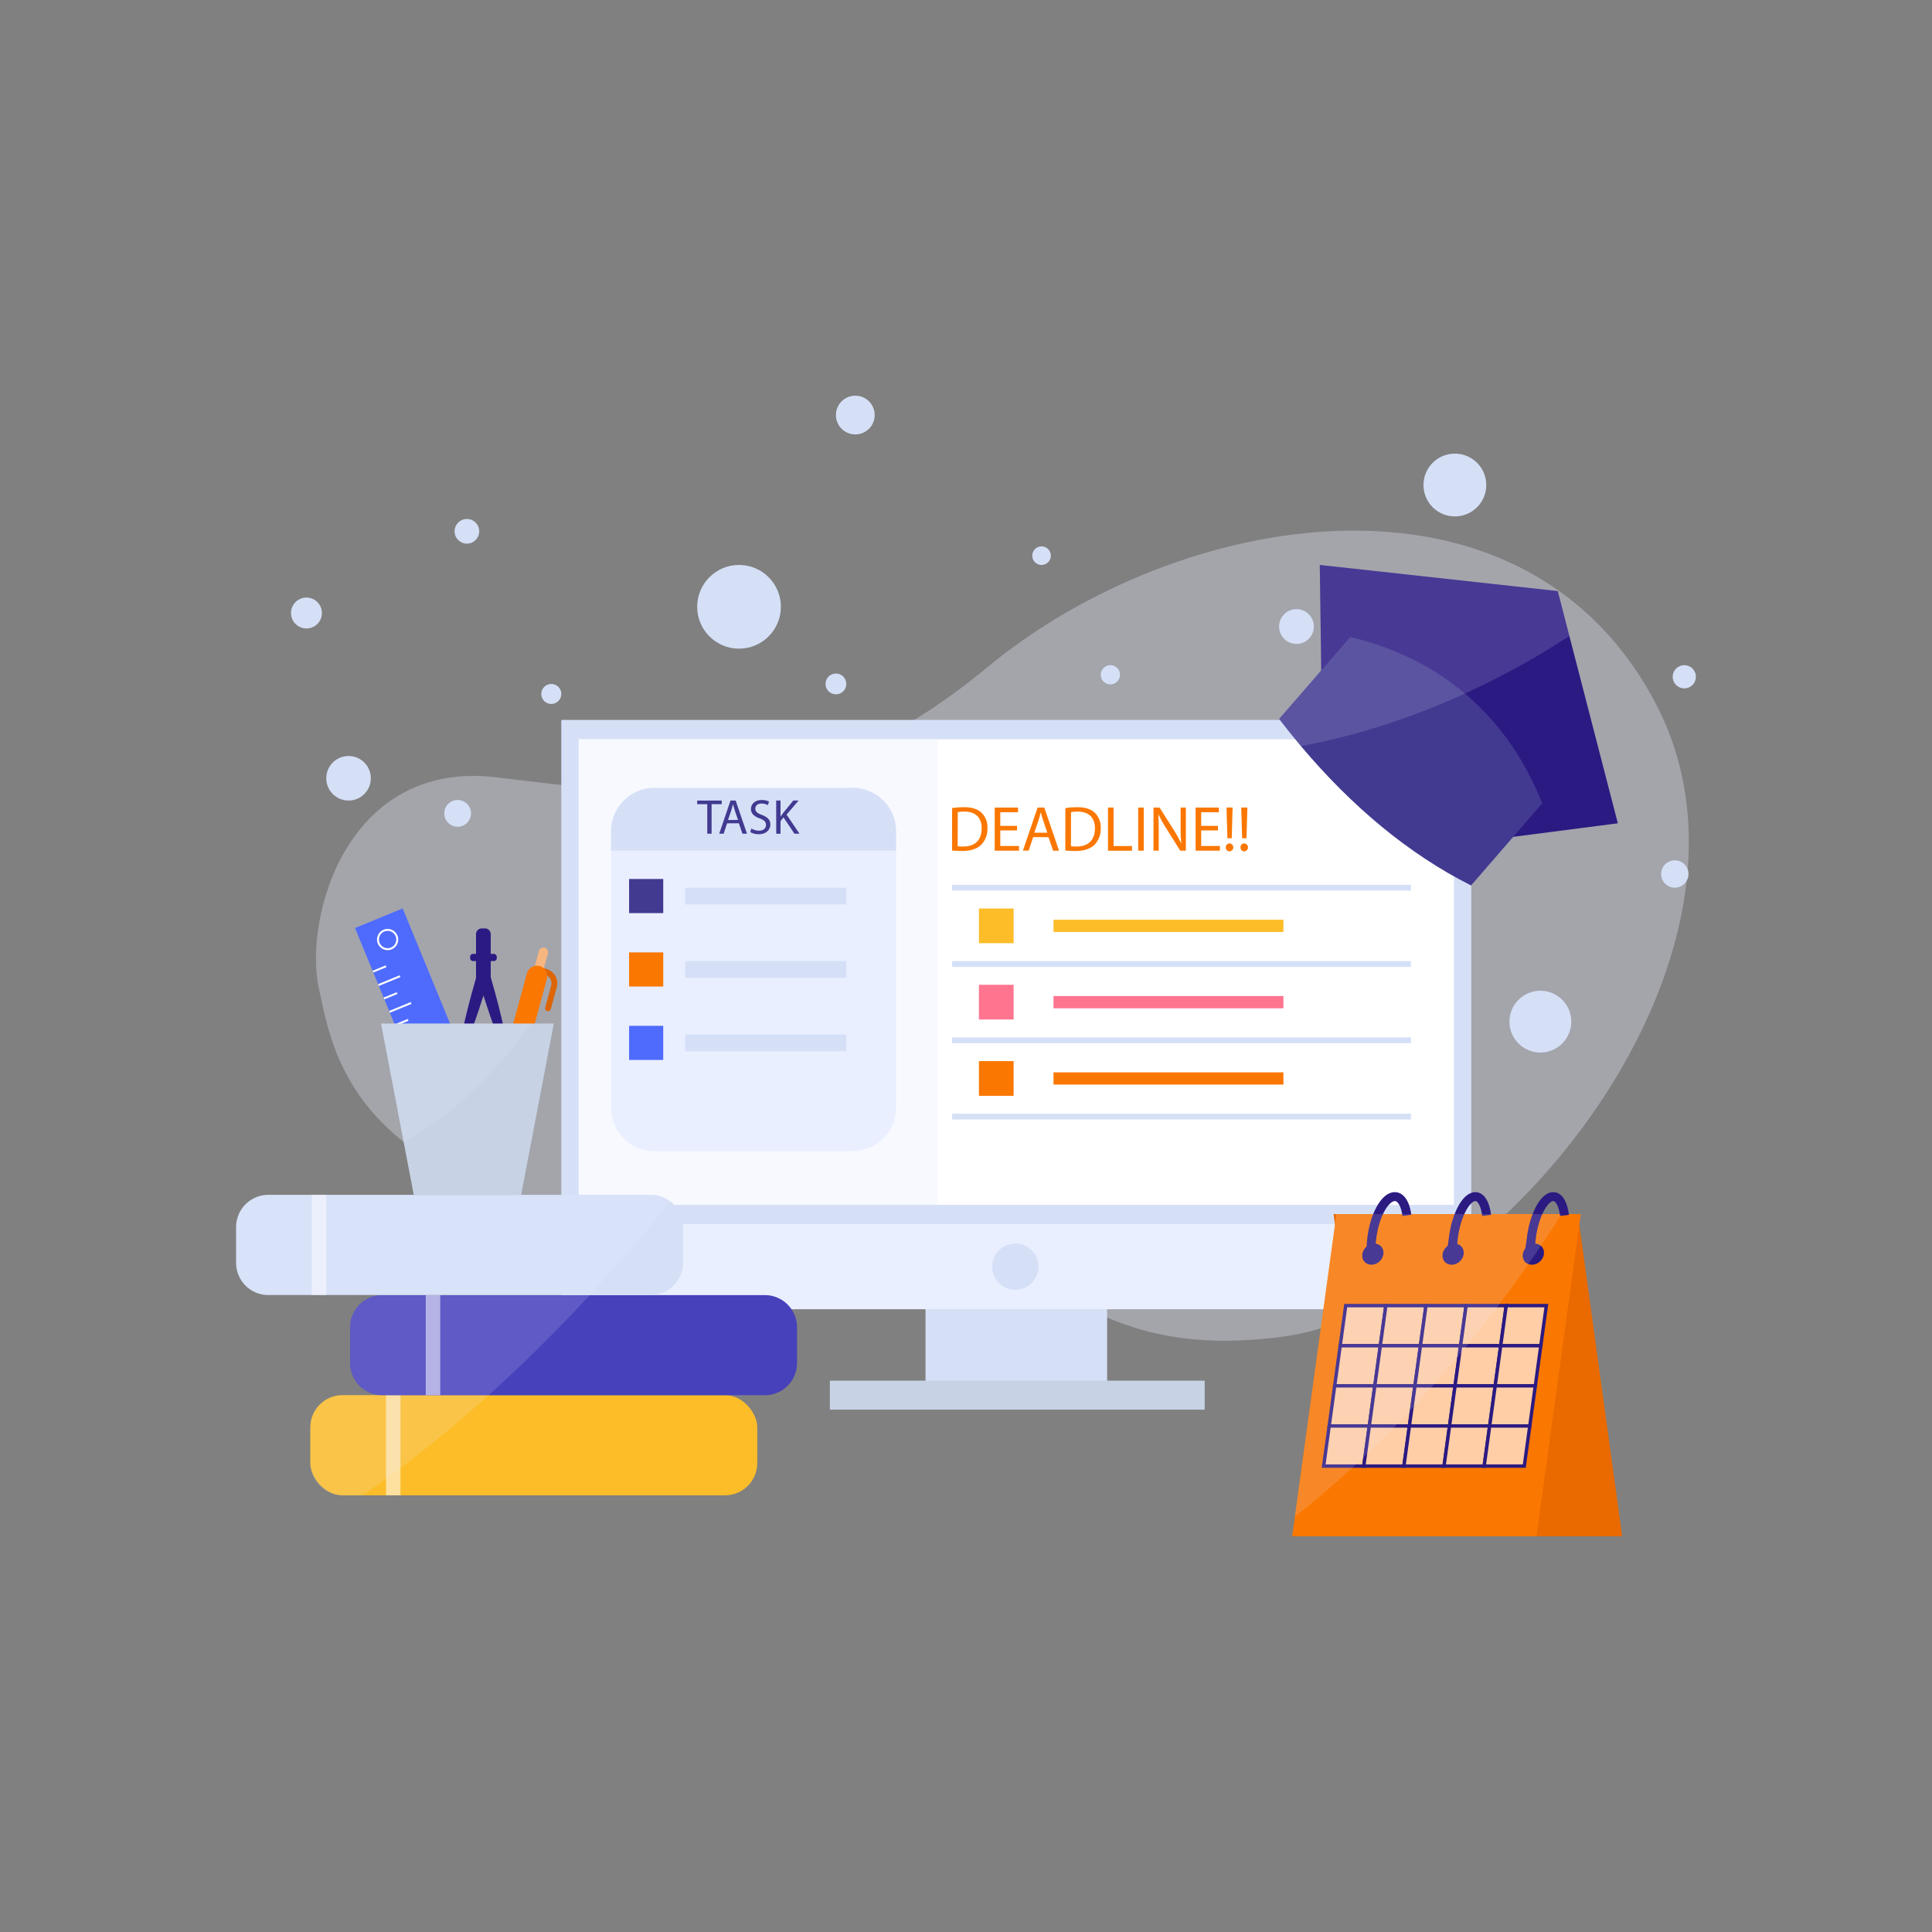 <svg xmlns="http://www.w3.org/2000/svg" id="Layer_2" data-name="Layer 2" viewBox="0 0 1000 1000"><rect x="0" y="0" width="1000" height="1000" fill="#808080" stroke="none"/><defs><style>.cls-1,.cls-21,.cls-5{fill:#e9efff;}.cls-1{opacity:0.34;}.cls-2{fill:#d5e0f7;}.cls-3,.cls-7{fill:#fff;}.cls-4{fill:#c7d2e5;}.cls-6{fill:#fdbd28;}.cls-7{opacity:0.55;}.cls-8{fill:#4741bb;}.cls-9{fill:#4f6bfd;}.cls-10,.cls-16,.cls-20{fill:none;}.cls-10{stroke:#fff;}.cls-10,.cls-16,.cls-19,.cls-20{stroke-miterlimit:10;}.cls-11{fill:#f7b57f;}.cls-12{fill:#dd6503;}.cls-13{fill:#fa7701;}.cls-14{fill:#2b1a82;}.cls-15{fill:#423a91;}.cls-16{stroke:#d5e0f7;stroke-width:3px;}.cls-17{fill:#ff748f;}.cls-18{fill:#ea6a00;}.cls-19{fill:#ffcea6;stroke-width:1.75px;}.cls-19,.cls-20{stroke:#2b1a82;}.cls-20{stroke-width:4.63px;}.cls-21{opacity:0.15;}</style></defs><path class="cls-1" d="M429.54,638.3C547.36,636.06,548.8,706,662.05,692.13S926.29,493.26,856.29,362.78,609,264.3,511.13,345.3s-177.39,66-254.62,57S157,475.54,165.12,511.92,183.79,643,429.54,638.3Z"></path><rect class="cls-2" x="290.54" y="372.63" width="471" height="305"></rect><rect class="cls-3" x="299.54" y="382.63" width="453" height="241"></rect><rect class="cls-2" x="479.04" y="664.13" width="94" height="56"></rect><rect class="cls-4" x="429.54" y="714.63" width="194" height="15"></rect><rect class="cls-5" x="290.54" y="633.63" width="471" height="44"></rect><circle class="cls-2" cx="525.54" cy="655.63" r="12"></circle><rect class="cls-1" x="299.54" y="382.63" width="185.75" height="241"></rect><rect class="cls-6" x="160.62" y="722.12" width="231.34" height="51.84" rx="16.67"></rect><rect class="cls-7" x="199.79" y="722.13" width="7.5" height="51.83"></rect><path class="cls-8" d="M412.54,687v18.5a16.66,16.66,0,0,1-16.67,16.66h-198a16.65,16.65,0,0,1-16.66-16.66V687a16.65,16.65,0,0,1,16.66-16.66h198A16.66,16.66,0,0,1,412.54,687Z"></path><rect class="cls-7" x="220.37" y="670.3" width="7.5" height="51.83"></rect><path class="cls-2" d="M353.54,635.12v18.5a16.67,16.67,0,0,1-16.67,16.68h-198a16.67,16.67,0,0,1-16.66-16.68v-18.5a16.67,16.67,0,0,1,16.66-16.66h198a16.7,16.7,0,0,1,16.67,16.66Z"></path><rect class="cls-9" x="200.12" y="471.85" width="26.67" height="91.33" transform="translate(-180.75 120.04) rotate(-22.35)"></rect><circle class="cls-10" cx="200.63" cy="486.3" r="5"></circle><line class="cls-10" x1="193.05" y1="502.93" x2="199.83" y2="500.14"></line><line class="cls-10" x1="195.9" y1="509.87" x2="207.07" y2="505.27"></line><line class="cls-10" x1="198.75" y1="516.8" x2="205.53" y2="514.02"></line><line class="cls-10" x1="201.6" y1="523.74" x2="212.78" y2="519.15"></line><line class="cls-10" x1="204.45" y1="530.68" x2="211.24" y2="527.89"></line><line class="cls-10" x1="207.31" y1="537.61" x2="218.48" y2="533.02"></line><line class="cls-10" x1="210.16" y1="544.55" x2="216.94" y2="541.76"></line><path class="cls-11" d="M280.17,490.28h0a2.42,2.42,0,0,1,2.42,2.42v10.93a0,0,0,0,1,0,0h-4.83a0,0,0,0,1,0,0V492.7A2.42,2.42,0,0,1,280.17,490.28Z" transform="translate(140.57 -56.19) rotate(15.25)"></path><path class="cls-12" d="M283.25,523.36h0a1.49,1.49,0,0,1-1.05-1.84l3.07-11.26a4.8,4.8,0,0,0-3.36-5.89l-3.9-1.06.79-2.9,3.9,1.07a7.77,7.77,0,0,1,5.46,9.56l-3.07,11.27A1.49,1.49,0,0,1,283.25,523.36Z"></path><rect class="cls-13" x="266.98" y="499.08" width="10.75" height="53.13" rx="5.37" transform="translate(147.84 -53.13) rotate(15.25)"></rect><path class="cls-14" d="M259.89,542c-2.44-5.67-4.54-11.43-6.52-17.23-1-2.89-1.92-5.82-2.88-8.73-.47-1.46-.89-2.93-1.35-4.39l-.66-2.2-.34-1.1v0s0-.06,0,.05a1.85,1.85,0,0,0,.18.44,2.55,2.55,0,0,0,.48.65,2.45,2.45,0,0,0,.43.34,1.68,1.68,0,0,0,.32.17,1.61,1.61,0,0,0,.67.15,1.55,1.55,0,0,0,.67-.14,2.55,2.55,0,0,0,.32-.17,2.64,2.64,0,0,0,.43-.35,2.39,2.39,0,0,0,.48-.65,2.69,2.69,0,0,0,.19-.43c0-.12,0-.06,0-.06v0l-.33,1.09-.67,2.2L250,516.05c-1,2.91-1.85,5.84-2.87,8.73-2,5.8-4.08,11.56-6.53,17.23l-2.62-.77c1-6.09,2.35-12.07,3.83-18,.7-3,1.53-5.93,2.3-8.9l1.24-4.42.63-2.21.31-1.1.05-.16q.1-.29.24-.57a3.75,3.75,0,0,1,.66-.88,4.36,4.36,0,0,1,.65-.52,5.39,5.39,0,0,1,.58-.3,4.44,4.44,0,0,1,1.79-.35,4.62,4.62,0,0,1,1.79.35,4.5,4.5,0,0,1,.57.3,3.93,3.93,0,0,1,.66.53,3.35,3.35,0,0,1,.65.88,3,3,0,0,1,.24.56l.05.16.31,1.1.63,2.21c.41,1.48.85,2.94,1.24,4.42.77,3,1.6,5.92,2.3,8.9,1.47,5.95,2.83,11.93,3.84,18Z"></path><path class="cls-14" d="M249.43,480.55H251a3,3,0,0,1,3,3v27.05a0,0,0,0,1,0,0h-7.62a0,0,0,0,1,0,0V483.56A3,3,0,0,1,249.43,480.55Z"></path><rect class="cls-14" x="243.33" y="493.72" width="13.8" height="3.72" rx="1.47"></rect><rect class="cls-7" x="161.37" y="618.46" width="7.5" height="51.83"></rect><polygon class="cls-4" points="286.66 529.79 269.74 618.47 214.16 618.47 208.97 591.25 197.24 529.79 286.66 529.79"></polygon><path class="cls-5" d="M463.79,430.3v143a22.5,22.5,0,0,1-22.5,22.5H338.79a22.5,22.5,0,0,1-22.5-22.5v-143a22.5,22.5,0,0,1,22.5-22.5h102.5a22.46,22.46,0,0,1,22.5,22.5Z"></path><path class="cls-2" d="M463.79,430.3v10H316.29v-10a22.5,22.5,0,0,1,22.5-22.5h102.5A22.5,22.5,0,0,1,463.79,430.3Z"></path><path class="cls-15" d="M366.08,416.24h-5.22v-1.88h12.71v1.88h-5.25v15.29h-2.24Z"></path><path class="cls-15" d="M376.35,426.13l-1.78,5.4h-2.3l5.84-17.17h2.67l5.86,17.17h-2.36l-1.84-5.4ZM382,424.4l-1.68-4.95c-.38-1.12-.64-2.14-.89-3.13h-.05c-.26,1-.54,2.07-.87,3.11l-1.68,5Z"></path><path class="cls-15" d="M388.87,428.83a7.87,7.87,0,0,0,4,1.12c2.27,0,3.6-1.2,3.6-2.93s-.92-2.52-3.24-3.41c-2.8-1-4.53-2.45-4.53-4.87,0-2.67,2.21-4.66,5.55-4.66a7.87,7.87,0,0,1,3.8.84l-.62,1.81a6.75,6.75,0,0,0-3.26-.82c-2.34,0-3.23,1.4-3.23,2.58,0,1.6,1,2.39,3.41,3.31,2.91,1.12,4.38,2.52,4.38,5s-2,5-6,5a8.91,8.91,0,0,1-4.38-1.1Z"></path><path class="cls-15" d="M401.74,414.36H404v8.28H404c.45-.66.91-1.27,1.35-1.84l5.24-6.44h2.76l-6.22,7.29,6.7,9.88h-2.63l-5.65-8.43L404,425v6.55h-2.22Z"></path><rect class="cls-15" x="325.62" y="454.96" width="17.67" height="17.67"></rect><rect class="cls-2" x="354.61" y="459.46" width="83.43" height="8.67"></rect><rect class="cls-13" x="325.62" y="492.96" width="17.67" height="17.67"></rect><rect class="cls-2" x="354.61" y="497.46" width="83.43" height="8.67"></rect><rect class="cls-9" x="325.62" y="530.96" width="17.67" height="17.67"></rect><rect class="cls-2" x="354.61" y="535.46" width="83.43" height="8.67"></rect><path class="cls-13" d="M492.81,418.27a40.48,40.48,0,0,1,6.13-.47c4.14,0,7.09,1,9,2.78a10.3,10.3,0,0,1,3.15,8,11.79,11.79,0,0,1-3.22,8.68c-2.08,2.09-5.53,3.21-9.87,3.21a48,48,0,0,1-5.23-.26ZM495.69,438a18.63,18.63,0,0,0,2.92.16c6.16,0,9.5-3.44,9.5-9.47,0-5.27-2.94-8.61-9-8.61a16.05,16.05,0,0,0-3.38.3Z"></path><path class="cls-13" d="M526.43,429.83h-8.68v8.05h9.67v2.42H514.87V418h12.06v2.42h-9.18v7.05h8.68Z"></path><path class="cls-13" d="M534.78,433.27l-2.32,7h-3L537.06,418h3.48l7.62,22.33h-3.08l-2.39-7ZM542.1,431l-2.19-6.43c-.5-1.45-.83-2.78-1.16-4.07h-.07c-.33,1.32-.69,2.68-1.12,4L535.37,431Z"></path><path class="cls-13" d="M551.44,418.27a40.48,40.48,0,0,1,6.13-.47c4.14,0,7.09,1,9,2.78a10.3,10.3,0,0,1,3.15,8,11.79,11.79,0,0,1-3.22,8.68c-2.08,2.09-5.53,3.21-9.87,3.21a48,48,0,0,1-5.23-.26ZM554.32,438a18.57,18.57,0,0,0,2.91.16c6.17,0,9.51-3.44,9.51-9.47,0-5.27-3-8.61-9-8.61a16.05,16.05,0,0,0-3.38.3Z"></path><path class="cls-13" d="M573.5,418h2.88v19.91h9.54v2.42H573.5Z"></path><path class="cls-13" d="M592,418V440.3h-2.88V418Z"></path><path class="cls-13" d="M597.05,440.3V418h3.15l7.15,11.29a62.6,62.6,0,0,1,4,7.26l.06,0c-.26-3-.33-5.7-.33-9.18V418h2.72V440.3h-2.92L603.81,429a71.52,71.52,0,0,1-4.18-7.46l-.1,0c.17,2.81.23,5.49.23,9.2v9.55Z"></path><path class="cls-13" d="M630.41,429.83h-8.68v8.05h9.67v2.42H618.84V418H630.9v2.42h-9.17v7.05h8.68Z"></path><path class="cls-13" d="M634.48,438.61a1.94,1.94,0,0,1,1.95-2.06,2.06,2.06,0,0,1,0,4.11A1.94,1.94,0,0,1,634.48,438.61Zm.83-4.74-.47-15.9H638l-.46,15.9Z"></path><path class="cls-13" d="M642.1,438.61a1.94,1.94,0,0,1,1.95-2.06,2.06,2.06,0,0,1,0,4.11A1.94,1.94,0,0,1,642.1,438.61Zm.82-4.74-.46-15.9h3.18l-.46,15.9Z"></path><line class="cls-16" x1="492.81" y1="459.46" x2="730.29" y2="459.46"></line><line class="cls-16" x1="492.81" y1="498.96" x2="730.29" y2="498.96"></line><line class="cls-16" x1="492.81" y1="538.46" x2="730.29" y2="538.46"></line><line class="cls-16" x1="492.81" y1="577.96" x2="730.29" y2="577.96"></line><rect class="cls-6" x="506.69" y="470.23" width="17.96" height="17.96"></rect><rect class="cls-6" x="545.29" y="476.05" width="119" height="6.33"></rect><rect class="cls-17" x="506.69" y="509.73" width="17.96" height="17.96"></rect><rect class="cls-17" x="545.29" y="515.55" width="119" height="6.33"></rect><rect class="cls-13" x="506.69" y="549.23" width="17.96" height="17.96"></rect><rect class="cls-13" x="545.29" y="555.05" width="119" height="6.33"></rect><polygon class="cls-14" points="837.39 426.14 783.24 433.14 716.4 375.19 683.88 347 683.12 292.42 806.29 305.96 812.31 329.21 837.39 426.14"></polygon><path class="cls-15" d="M798.25,415.83l-15,17.31-21.83,25.18c-32.64-16.46-61.8-41-88.1-72.17q-5.71-6.78-11.26-14L683.88,347l15-17.3c22.89,5.44,42.84,15.35,59.33,29.26.45.37.9.77,1.34,1.15C776.29,374.62,789.37,393.36,798.25,415.83Z"></path><circle class="cls-2" cx="158.62" cy="317.3" r="8"></circle><circle class="cls-2" cx="241.67" cy="275.01" r="6.38"></circle><circle class="cls-2" cx="382.52" cy="314.08" r="21.66"></circle><circle class="cls-2" cx="180.41" cy="402.83" r="11.53"></circle><circle class="cls-2" cx="236.88" cy="421" r="6.92"></circle><circle class="cls-2" cx="432.67" cy="354" r="5.38"></circle><circle class="cls-2" cx="285.36" cy="359.19" r="5.18"></circle><circle class="cls-2" cx="442.7" cy="214.83" r="10.03"></circle><circle class="cls-2" cx="539.1" cy="287.61" r="4.81"></circle><circle class="cls-2" cx="753.04" cy="251.05" r="16.25"></circle><circle class="cls-2" cx="871.79" cy="350.3" r="6"></circle><circle class="cls-2" cx="671.05" cy="324.3" r="9"></circle><circle class="cls-2" cx="574.73" cy="349.27" r="4.98"></circle><circle class="cls-2" cx="797.29" cy="528.8" r="16"></circle><circle class="cls-2" cx="866.87" cy="452.38" r="7.08"></circle><polygon class="cls-18" points="690.25 628.39 816.71 628.39 839.63 795.2 713.18 795.2 690.25 628.39"></polygon><polygon class="cls-13" points="818.2 628.39 795.28 795.21 668.82 795.21 670.23 784.92 691.74 628.39 818.2 628.39"></polygon><polygon class="cls-19" points="714.45 696.56 693.68 696.56 696.54 675.79 717.31 675.79 714.45 696.56"></polygon><polygon class="cls-19" points="735.22 696.56 714.45 696.56 717.31 675.79 738.07 675.79 735.22 696.56"></polygon><polygon class="cls-19" points="755.99 696.56 735.22 696.56 738.07 675.79 758.84 675.79 755.99 696.56"></polygon><polygon class="cls-19" points="776.76 696.56 755.99 696.56 758.84 675.79 779.61 675.79 776.76 696.56"></polygon><polygon class="cls-19" points="797.52 696.56 776.76 696.56 779.61 675.79 800.38 675.79 797.52 696.56"></polygon><polygon class="cls-19" points="711.6 717.32 690.83 717.32 693.68 696.56 714.45 696.56 711.6 717.32"></polygon><polygon class="cls-19" points="732.37 717.32 711.6 717.32 714.45 696.56 735.22 696.56 732.37 717.32"></polygon><polygon class="cls-19" points="753.13 717.32 732.37 717.32 735.22 696.56 755.99 696.56 753.13 717.32"></polygon><polygon class="cls-19" points="773.9 717.32 753.13 717.32 755.99 696.56 776.76 696.56 773.9 717.32"></polygon><polygon class="cls-19" points="794.67 717.32 773.9 717.32 776.76 696.56 797.52 696.56 794.67 717.32"></polygon><polygon class="cls-19" points="708.75 738.09 687.98 738.09 690.83 717.32 711.6 717.32 708.75 738.09"></polygon><polygon class="cls-19" points="729.51 738.09 708.75 738.09 711.6 717.32 732.37 717.32 729.51 738.09"></polygon><polygon class="cls-19" points="750.28 738.09 729.51 738.09 732.37 717.32 753.13 717.32 750.28 738.09"></polygon><polygon class="cls-19" points="771.05 738.09 750.28 738.09 753.13 717.32 773.9 717.32 771.05 738.09"></polygon><polygon class="cls-19" points="791.82 738.09 771.05 738.09 773.9 717.32 794.67 717.32 791.82 738.09"></polygon><polygon class="cls-19" points="705.89 758.86 685.12 758.86 687.98 738.09 708.75 738.09 705.89 758.86"></polygon><polygon class="cls-19" points="726.66 758.86 705.89 758.86 708.75 738.09 729.51 738.09 726.66 758.86"></polygon><polygon class="cls-19" points="747.43 758.86 726.66 758.86 729.51 738.09 750.28 738.09 747.43 758.86"></polygon><polygon class="cls-19" points="768.2 758.86 747.43 758.86 750.28 738.09 771.05 738.09 768.2 758.86"></polygon><polygon class="cls-19" points="788.96 758.86 768.2 758.86 771.05 738.09 791.82 738.09 788.96 758.86"></polygon><ellipse class="cls-14" cx="710.59" cy="649.08" rx="5.85" ry="5.1" transform="translate(-251.77 659.58) rotate(-43.03)"></ellipse><ellipse class="cls-14" cx="752.13" cy="649.08" rx="5.85" ry="5.1" transform="translate(-240.59 687.93) rotate(-43.03)"></ellipse><ellipse class="cls-14" cx="793.66" cy="649.08" rx="5.85" ry="5.1" transform="translate(-229.42 716.27) rotate(-43.03)"></ellipse><path class="cls-20" d="M728.21,629.09c-.78-5.84-3.06-9.72-6.26-9.72-5,0-10.23,9.26-11.8,20.69a42.67,42.67,0,0,0-.26,10"></path><path class="cls-20" d="M769.46,629.09c-.69-5.84-2.81-9.72-5.82-9.72-4.67,0-9.72,9.26-11.29,20.69a44.62,44.62,0,0,0-.32,10"></path><path class="cls-20" d="M809.75,629.09c-.68-5.84-2.78-9.72-5.79-9.72-4.63,0-9.67,9.26-11.24,20.69a46.52,46.52,0,0,0-.33,10"></path><path class="cls-21" d="M346.86,621.8c-11.6,14.56-25.55,31.12-41.58,48.5-15.55,16.85-33.07,34.5-52.31,51.82A640.42,640.42,0,0,1,187.64,774H177.29a16.67,16.67,0,0,1-16.67-16.66V738.8a16.69,16.69,0,0,1,16.67-16.68h20.58a16.65,16.65,0,0,1-16.66-16.66V687a16.65,16.65,0,0,1,16.66-16.66h-59a16.67,16.67,0,0,1-16.66-16.68v-18.5a16.67,16.67,0,0,1,16.66-16.66h198A16.56,16.56,0,0,1,346.86,621.8Z"></path><path class="cls-21" d="M808.26,628.39c-24.35,38.67-71.51,104.42-138,156.54l21.51-156.54Z"></path><path class="cls-21" d="M812.31,329.21A418.75,418.75,0,0,1,758.21,359a380.74,380.74,0,0,1-41.81,16.23,345.2,345.2,0,0,1-43.09,11q-5.71-6.78-11.26-14L683.88,347l-.76-54.58L806.29,306Z"></path><path class="cls-21" d="M274.9,529.8c-14.51,20.43-36.35,44.87-65.93,61.45L197.24,529.8Z"></path></svg>